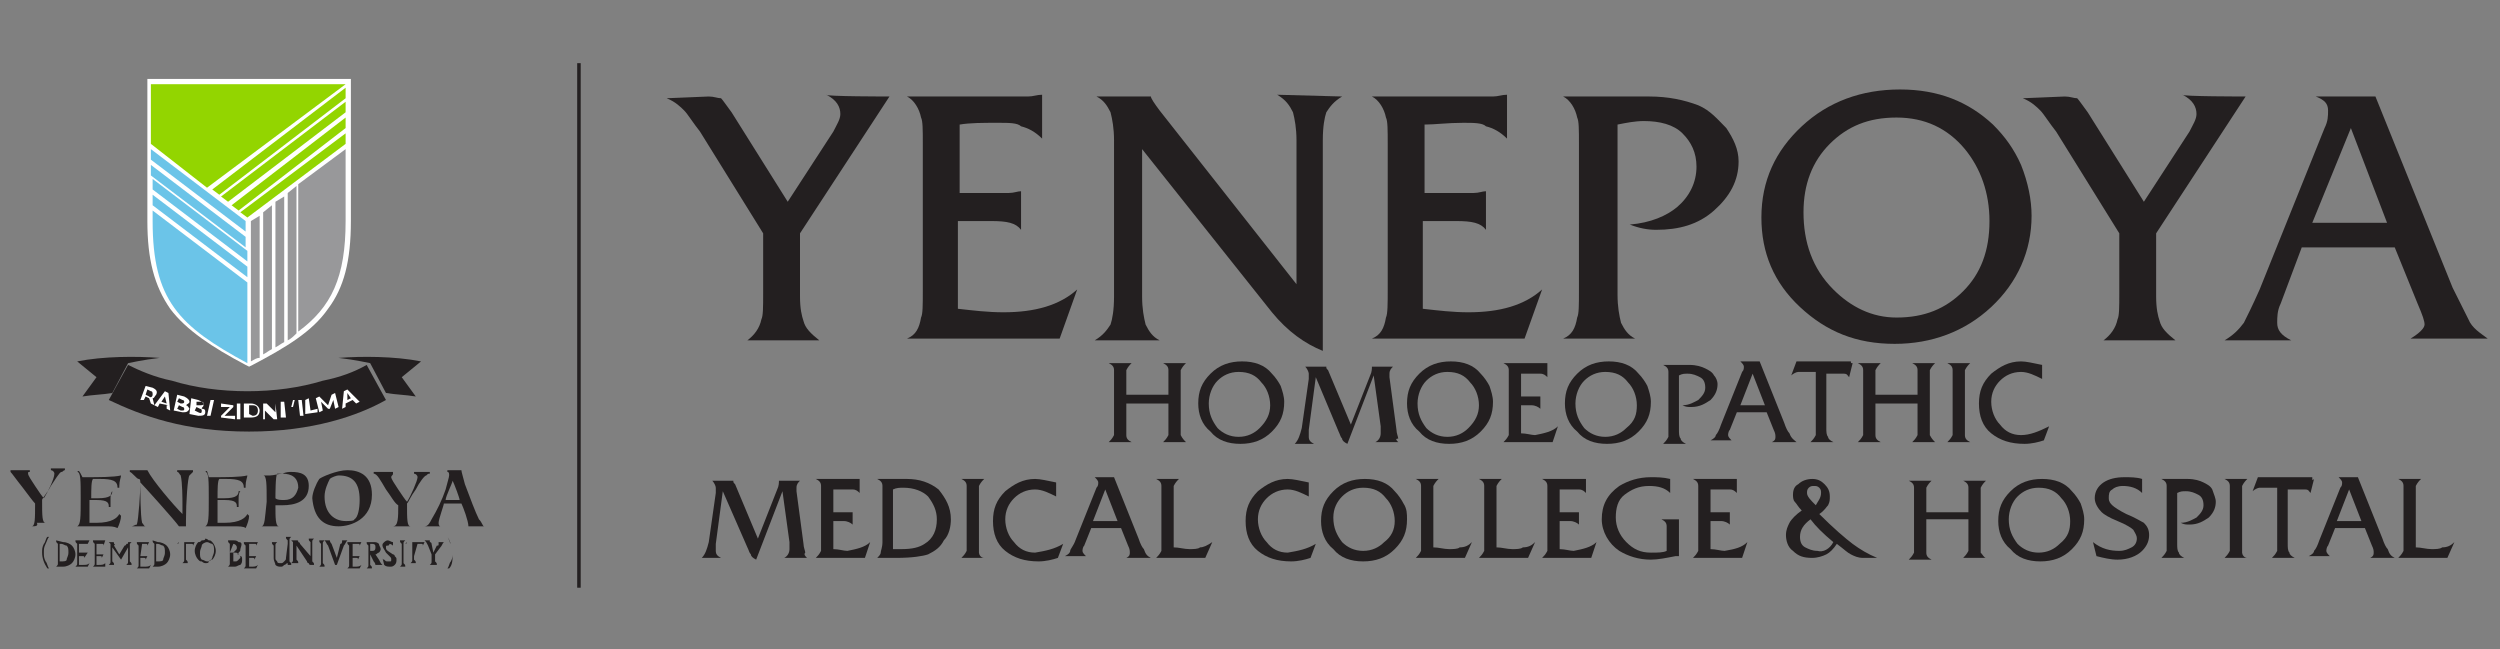 <?xml version="1.0" encoding="utf-8"?>
<!-- Generator: Adobe Illustrator 24.3.0, SVG Export Plug-In . SVG Version: 6.00 Build 0)  -->
<svg version="1.1" id="Layer_1" xmlns="http://www.w3.org/2000/svg" xmlns:xlink="http://www.w3.org/1999/xlink" x="0px" y="0px"
	 viewBox="0 0 142.5 37" style="enable-background:new 0 0 142.5 37;" xml:space="preserve">
<rect x="0" y="0" width="142.5" height="37" fill="#808080" stroke="none"/>
<style type="text/css">
	.st0{fill:#231F20;}
	.st1{fill:#FFFFFF;}
	.st2{fill:#93D500;}
	.st3{fill:#6BC4E8;}
	.st4{fill:#98989A;}
</style>
<g>
	<g>
		<g>
			<g>
				<path class="st0" d="M1.8,30c0.2,0,0.2-0.4,0.2-1.3c-0.1-0.1-0.4-0.5-0.7-0.9c-0.4-0.5-0.6-0.8-0.7-0.9v-0.1c0.2,0,0.4,0,0.6,0
					s0.4,0,0.5,0v0.1c-0.1,0-0.1,0-0.1,0.1c0,0.1,0.2,0.4,0.4,0.7c0.2,0.3,0.4,0.6,0.5,0.7c0.2-0.3,0.6-1.1,0.6-1.4
					c0-0.1-0.1-0.2-0.2-0.2v-0.1c0.1,0,0.3,0,0.4,0c0.2,0,0.4,0,0.4,0v0.1c-0.1,0-0.1,0.1-0.2,0.1s-0.4,0.5-0.6,0.8
					c-0.2,0.4-0.5,0.7-0.5,0.8c0,0.9,0,1.3,0.2,1.3l0,0c-0.2,0-0.4,0-0.5,0C2.2,30,2,30,1.8,30L1.8,30z"/>
				<path class="st0" d="M4.4,26.9c0.2,0,0.2,0.5,0.2,1.5c0,1.1,0,1.5-0.2,1.6l0,0c0.2,0,0.4,0,0.5,0c0.4,0,0.8,0,1.1,0
					s0.5,0,0.7,0.1c0.1-0.2,0.2-0.5,0.2-0.7l-0.1-0.1c-0.1,0.2-0.4,0.5-1.3,0.5c-0.1,0-0.2,0-0.4,0c0-0.4,0-1,0-1.3
					c0.1,0,0.2,0,0.4,0c0.7,0,0.7,0.2,0.7,0.4h0.1c0-0.1,0-0.2,0-0.4c0-0.2,0-0.4,0.1-0.5H6.4c0,0.2-0.1,0.4-0.8,0.4
					c-0.1,0-0.2,0-0.4,0c0-0.5,0-1,0.1-1.1c0.1,0,0.2,0,0.4,0c0.7,0,1,0.1,1,0.5h0.1v-0.1c0-0.3,0.1-0.5,0.1-0.6
					c-0.4,0.1-1.3,0.1-2,0.1c-0.1,0-0.2,0-0.2,0C4.5,26.8,4.5,26.8,4.4,26.9L4.4,26.9z"/>
				<path class="st0" d="M7.5,30c0.1,0,0.3,0,0.4,0c0.2,0,0.3,0,0.4,0l0,0c-0.1,0-0.1-0.1-0.2-0.2c-0.1-0.4-0.1-1.9-0.1-2.1v-0.2
					l0,0c0.2,0.2,2,2.2,2.2,2.5c0.1,0,0.1,0,0.2,0s0.2,0,0.2,0v-0.3c0-1.1,0.1-2.5,0.2-2.6c0.1-0.1,0.1-0.1,0.2-0.2v-0.1
					c-0.1,0-0.2,0-0.4,0c-0.2,0-0.4,0-0.5,0v0.1c0.1,0,0.1,0.1,0.2,0.2c0.1,0.4,0.1,1.4,0.1,1.6v0.6c-0.5-0.5-1.7-1.9-2-2.5
					c-0.2,0-0.3,0-0.5,0c-0.2,0-0.3,0-0.5,0v0.1c0.1,0,0.4,0.4,0.5,0.4C8,27.3,8,27.4,8,27.6c0,0.4-0.1,2-0.2,2.3
					C7.7,29.9,7.6,30,7.5,30L7.5,30z"/>
				<path class="st0" d="M11.7,26.9c0.2,0,0.2,0.5,0.2,1.5c0,1.1,0,1.5-0.2,1.6l0,0c0.2,0,0.4,0,0.5,0c0.4,0,0.8,0,1.1,0
					s0.6,0,0.7,0.1c0.1-0.2,0.2-0.5,0.2-0.7l-0.1-0.1c-0.1,0.2-0.4,0.5-1.3,0.5c-0.1,0-0.2,0-0.4,0c0-0.4,0-1,0-1.3
					c0.1,0,0.2,0,0.4,0c0.7,0,0.7,0.2,0.7,0.4h0.1c0-0.1,0-0.2,0-0.4c0-0.2,0-0.4,0.1-0.5h-0.1c0,0.2-0.1,0.4-0.8,0.4
					c-0.1,0-0.2,0-0.4,0c0-0.5,0-1,0.1-1.1c0.1,0,0.2,0,0.4,0c0.7,0,1,0.1,1,0.5h0.1v-0.1c0-0.3,0.1-0.5,0.1-0.6
					c-0.4,0.1-1.2,0.1-2,0.1c-0.1,0-0.2,0-0.2,0C11.8,26.8,11.8,26.8,11.7,26.9L11.7,26.9z"/>
				<path class="st0" d="M16.2,28.5c-0.2,0-0.4,0-0.5-0.1c0-0.2,0-1.3,0.1-1.4C15.9,27,16,27,16.1,27c0.5,0,0.9,0.2,0.9,0.8
					C16.9,28.2,16.7,28.5,16.2,28.5 M14.9,30c0.2,0,0.4,0,0.5,0s0.4,0,0.5,0l0,0c-0.2,0-0.2-0.5-0.2-1.2c0.1,0,0.2,0,0.4,0
					c0.7,0,1.5-0.2,1.5-1.1c0-0.7-0.5-0.8-1-0.8c-0.1,0-0.3,0-0.5,0.1c-0.2,0-0.5,0.1-0.7,0.1c-0.1,0-0.1,0-0.2,0
					c-0.1,0-0.1,0-0.2,0v0c0.2,0,0.2,0.5,0.2,1.5C15.1,29.5,15.1,30,14.9,30L14.9,30z"/>
				<path class="st0" d="M19.7,29.7c-0.6,0-1.2-0.4-1.2-1.4c0-0.4,0.2-0.8,0.3-1c0.1-0.1,0.4-0.2,0.5-0.2c0.8,0,1.2,0.4,1.2,1.4
					c0,0.5-0.1,1-0.3,1.1C20.2,29.7,19.9,29.7,19.7,29.7 M19.3,30c0.7,0,1.9-0.4,1.9-1.8c0-1.1-0.7-1.4-1.4-1.4
					c-0.6,0-1.5,0.4-1.6,0.5c-0.2,0.3-0.4,0.8-0.4,1.1C17.9,29.5,18.4,30,19.3,30"/>
				<path class="st0" d="M22.4,30c0.2,0,0.4,0,0.5,0c0.2,0,0.4,0,0.5,0l0,0c-0.2,0-0.2-0.4-0.2-1.3c0.1-0.1,0.2-0.4,0.5-0.8
					c0.2-0.4,0.5-0.8,0.6-0.8c0.1-0.1,0.1-0.1,0.2-0.1v-0.1c-0.1,0-0.2,0-0.4,0c-0.1,0-0.3,0-0.5,0v0.1c0.1,0,0.2,0.1,0.2,0.2
					c0,0.2-0.4,1.1-0.6,1.4c-0.1-0.1-0.3-0.4-0.5-0.7c-0.2-0.3-0.4-0.6-0.4-0.7c0-0.1,0.1-0.1,0.1-0.2v-0.1c-0.2,0-0.4,0-0.5,0
					c-0.2,0-0.4,0-0.6,0v0.1c0.2,0,0.4,0.4,0.7,0.9c0.3,0.4,0.5,0.8,0.7,0.9C22.7,29.5,22.7,30,22.4,30L22.4,30z"/>
				<path class="st0" d="M25.8,27.4c0.1,0.2,0.4,1,0.4,1.1c-0.1,0-0.2,0-0.4,0s-0.4,0-0.4,0C25.4,28.3,25.8,27.5,25.8,27.4
					 M27.3,29.6c-0.2-0.4-0.5-1.2-0.8-2c-0.1-0.4-0.2-0.7-0.2-0.8c-0.1,0-0.2,0-0.4,0c-0.2,0-0.4,0-0.4,0v0.1c0.1,0,0.1,0.1,0.1,0.2
					c0,0.1-0.1,0.4-0.2,0.8c-0.2,0.6-0.5,1.2-0.8,1.7c-0.1,0.2-0.2,0.4-0.4,0.4l0,0c0.1,0,0.2,0,0.4,0c0.2,0,0.3,0,0.5,0l0,0
					C25.1,30,25,30,25,29.8c0-0.2,0.3-1,0.3-1.1c0.2,0,0.4,0,0.5,0c0.2,0,0.3,0,0.5,0c0.1,0.2,0.4,1,0.4,1.3c0.1,0,0.3,0,0.4,0
					c0.2,0,0.3,0,0.5,0l0,0C27.5,30,27.5,29.8,27.3,29.6"/>
			</g>
			<g>
				<path class="st0" d="M2.4,31.5c0-0.2,0-0.3,0.1-0.5c0.1-0.1,0.1-0.3,0.2-0.4h0.1c-0.1,0.1-0.1,0.2-0.2,0.4s-0.1,0.3-0.1,0.5
					s0,0.3,0.1,0.5c0.1,0.1,0.1,0.3,0.2,0.4H2.7C2.5,32.1,2.4,31.8,2.4,31.5"/>
				<path class="st0" d="M3.4,31h0.1c0.1,0,0.2,0.1,0.3,0.1c0.1,0.1,0.1,0.2,0.1,0.4c0,0.2-0.1,0.3-0.1,0.4C3.8,32,3.6,32,3.5,32
					H3.4V31z M3.2,30.8c0,0.1,0,0.1,0.1,0.2c0,0.1,0,0.1,0,0.2v0.7c0,0.1,0,0.1,0,0.2c0,0.1,0,0.1-0.1,0.2h0.4
					c0.2,0,0.4-0.1,0.5-0.2c0.1-0.1,0.2-0.3,0.2-0.5c0-0.2-0.1-0.4-0.2-0.5c-0.1-0.1-0.3-0.2-0.5-0.2L3.2,30.8L3.2,30.8z"/>
				<path class="st0" d="M4.7,31c0.1,0,0.1,0,0.2,0S5,31,5,31l0.1-0.2H4.3c0,0.1,0,0.1,0.1,0.2c0,0.1,0,0.1,0,0.2v0.7
					c0,0.1,0,0.1,0,0.2c0,0.1,0,0.1-0.1,0.2H5l0.1-0.2c-0.1,0.1-0.2,0.1-0.4,0.1H4.5v-0.5c0.1,0,0.1,0,0.2,0s0.1,0,0.1,0.1L5,31.5
					H4.5V31L4.7,31"/>
				<path class="st0" d="M5.6,31c0.1,0,0.1,0,0.2,0s0.1,0,0.1,0.1L6,30.8H5.3c0,0.1,0,0.1,0.1,0.2c0,0.1,0,0.1,0,0.2v0.7
					c0,0.1,0,0.1,0,0.2c0,0.1,0,0.1-0.1,0.2H6L6,32.1c-0.1,0.1-0.2,0.1-0.4,0.1H5.5v-0.5c0.1,0,0.1,0,0.2,0s0.1,0,0.1,0.1l0.1-0.2
					H5.5V31L5.6,31"/>
				<path class="st0" d="M6.9,31.9l0.4-0.7v0.6c0,0.1,0,0.1,0,0.2c0,0.1,0,0.1-0.1,0.2h0.3c0-0.1,0-0.1-0.1-0.2c0-0.1,0-0.1,0-0.2
					V31c0.1-0.1,0.1-0.1,0.1-0.1H7.3c0,0.1,0,0.1-0.1,0.1c0,0.1-0.1,0.1-0.1,0.1l-0.3,0.5l-0.3-0.5C6.6,31,6.5,31,6.5,31
					c0-0.1,0-0.1-0.1-0.1H6.2c0.1,0.1,0.1,0.1,0.1,0.1v0.8c0,0.1,0,0.1,0,0.2c0,0.1,0,0.1-0.1,0.2h0.3c0-0.1,0-0.1-0.1-0.2
					c0-0.1,0-0.1,0-0.2v-0.6L6.9,31.9z"/>
				<path class="st0" d="M8.1,31c0.1,0,0.1,0,0.2,0c0.1,0,0.1,0,0.1,0.1l0.1-0.2H7.8c0,0.1,0,0.1,0.1,0.2c0,0.1,0,0.1,0,0.2v0.7
					c0,0.1,0,0.1,0,0.2c0,0.1,0,0.1-0.1,0.2h0.7l0.1-0.2c-0.1,0.1-0.2,0.1-0.4,0.1H8v-0.5c0.1,0,0.1,0,0.2,0s0.1,0,0.1,0.1l0.1-0.2
					H8L8.1,31L8.1,31"/>
				<path class="st0" d="M8.9,31H9c0.1,0,0.2,0.1,0.3,0.1c0.1,0.1,0.1,0.2,0.1,0.4c0,0.2-0.1,0.3-0.1,0.4C9.3,32,9.1,32,9,32H8.9V31
					z M8.7,30.8c0,0.1,0,0.1,0.1,0.2c0,0.1,0,0.1,0,0.2v0.7c0,0.1,0,0.1,0,0.2c0,0.1,0,0.1-0.1,0.2H9c0.2,0,0.4-0.1,0.5-0.2
					c0.1-0.1,0.2-0.3,0.2-0.5c0-0.2-0.1-0.4-0.2-0.5c-0.1-0.1-0.3-0.2-0.5-0.2L8.7,30.8L8.7,30.8z"/>
				<path class="st0" d="M10.7,31c0.1,0,0.1,0,0.2,0c0.1,0,0.1,0,0.1,0.1l0.1-0.2h-0.9L10.1,31c0,0,0.1,0,0.1-0.1c0.1,0,0.1,0,0.2,0
					h0.1v0.8c0,0.1,0,0.1,0,0.2c0,0.1,0,0.1-0.1,0.2h0.3c0-0.1,0-0.1-0.1-0.2c0-0.1,0-0.1,0-0.2V31"/>
				<path class="st0" d="M11.8,30.9c0.1,0,0.2,0.1,0.3,0.1c0.1,0.1,0.1,0.2,0.1,0.4s-0.1,0.3-0.1,0.4C12,32,11.9,32,11.8,32
					s-0.2-0.1-0.3-0.1c-0.1-0.1-0.1-0.2-0.1-0.4s0.1-0.3,0.1-0.4C11.5,31,11.7,30.9,11.8,30.9 M11.5,30.8c-0.1,0.1-0.1,0.1-0.2,0.1
					c-0.1,0.1-0.2,0.3-0.2,0.5s0.1,0.4,0.2,0.5c0.1,0.1,0.1,0.1,0.2,0.1c0.1,0.1,0.2,0.1,0.2,0.1c0.1,0,0.2,0,0.2-0.1
					c0.1-0.1,0.1-0.1,0.2-0.1c0.1-0.1,0.2-0.3,0.2-0.5s-0.1-0.4-0.2-0.5c-0.1-0.1-0.1-0.1-0.2-0.1c-0.1-0.1-0.2-0.1-0.2-0.1
					C11.7,30.8,11.6,30.8,11.5,30.8"/>
				<path class="st0" d="M13.3,31c0.1,0,0.2,0.1,0.2,0.2c0,0.1,0,0.1-0.1,0.2c-0.1,0.1-0.1,0.1-0.2,0.1h-0.1L13.3,31L13.3,31
					 M13.6,30.9c-0.1-0.1-0.2-0.1-0.3-0.1H13c0,0.1,0,0.1,0.1,0.2c0,0.1,0,0.1,0,0.2v0.7c0,0.1,0,0.1,0,0.2c0,0.1,0,0.1-0.1,0.2h0.4
					c0.1,0,0.2-0.1,0.3-0.1c0.1-0.1,0.1-0.2,0.1-0.3c0-0.1,0-0.2-0.1-0.2c-0.1-0.1-0.1-0.1-0.2-0.1c0.1,0,0.1-0.1,0.1-0.1
					c0.1-0.1,0.1-0.1,0.1-0.2C13.8,31,13.8,30.9,13.6,30.9 M13.6,31.9C13.5,32,13.5,32,13.4,32h-0.1v-0.5h0.1c0.1,0,0.1,0,0.2,0.1
					c0.1,0.1,0.1,0.1,0.1,0.2C13.6,31.9,13.6,31.9,13.6,31.9"/>
				<path class="st0" d="M14.3,31c0.1,0,0.1,0,0.2,0c0.1,0,0.1,0,0.1,0.1l0.1-0.2h-0.8c0,0.1,0,0.1,0.1,0.2c0,0.1,0,0.1,0,0.2v0.7
					c0,0.1,0,0.1,0,0.2c0,0.1,0,0.1-0.1,0.2h0.7l0.1-0.2c-0.1,0.1-0.2,0.1-0.4,0.1h-0.1v-0.5c0.1,0,0.1,0,0.2,0s0.1,0,0.1,0.1
					l0.1-0.2h-0.4V31L14.3,31"/>
				<path class="st0" d="M16.3,31.8c0,0.1,0,0.1-0.1,0.2c-0.1,0.1-0.1,0.1-0.2,0.1c-0.1,0-0.2,0-0.2-0.1c-0.1-0.1-0.1-0.1-0.1-0.2
					v-0.5c0-0.1,0-0.1,0-0.2c0-0.1,0-0.1,0.1-0.2h-0.3c0,0.1,0,0.1,0.1,0.2c0,0.1,0,0.1,0,0.2v0.5c0,0.2,0.1,0.3,0.1,0.4
					c0.1,0.1,0.2,0.1,0.3,0.1c0.1,0,0.1,0,0.2-0.1c0.1,0,0.1-0.1,0.2-0.1v0.1h0.2c0-0.1,0-0.1-0.1-0.2c0-0.1,0-0.1,0-0.2V31
					c0-0.1,0-0.1,0-0.2c0-0.1,0-0.1,0.1-0.2h-0.3c0,0.1,0,0.1,0.1,0.2c0,0.1,0,0.1,0,0.2L16.3,31.8"/>
				<path class="st0" d="M17.5,32c0,0.1,0.1,0.1,0.1,0.1c0,0.1,0.1,0.1,0.1,0.1h0.2c0-0.1,0-0.1-0.1-0.2c0-0.1,0-0.1,0-0.2v-0.7
					c0-0.1,0-0.1,0-0.2c0-0.1,0-0.1,0.1-0.2h-0.3c0,0.1,0,0.1,0.1,0.2c0,0.1,0,0.1,0,0.2v0.6L17.1,31c0-0.1-0.1-0.1-0.1-0.1
					c0-0.1,0-0.1-0.1-0.1h-0.3c0.1,0.1,0.1,0.1,0.1,0.1v0.8c0,0.1,0,0.1,0,0.2c0,0.1,0,0.1-0.1,0.2H17c0-0.1,0-0.1-0.1-0.2
					c0-0.1,0-0.1,0-0.2v-0.6L17.5,32z"/>
				<path class="st0" d="M18.4,31.2c0-0.1,0-0.1,0-0.2c0-0.1,0-0.1,0.1-0.2h-0.3c0,0.1,0,0.1,0.1,0.2c0,0.1,0,0.1,0,0.2v0.7
					c0,0.1,0,0.1,0,0.2c0,0.1,0,0.1-0.1,0.2h0.3c0-0.1,0-0.1-0.1-0.2c0-0.1,0-0.1,0-0.2V31.2"/>
				<path class="st0" d="M18.9,31c-0.1-0.1-0.1-0.2-0.1-0.2h-0.3c0.1,0.1,0.1,0.2,0.2,0.3l0.4,1.1h0.1l0.4-1.1
					c0.1-0.1,0.1-0.2,0.2-0.3h-0.3c0,0.1,0,0.2-0.1,0.2l-0.2,0.8L18.9,31z"/>
				<path class="st0" d="M20.2,31c0.1,0,0.1,0,0.2,0c0.1,0,0.1,0,0.1,0.1l0.1-0.2h-0.8c0,0.1,0,0.1,0.1,0.2c0,0.1,0,0.1,0,0.2v0.7
					c0,0.1,0,0.1,0,0.2c0,0.1,0,0.1-0.1,0.2h0.7l0.1-0.2c-0.1,0.1-0.2,0.1-0.4,0.1h-0.1v-0.5c0.1,0,0.1,0,0.2,0c0.1,0,0.1,0,0.1,0.1
					l0.1-0.2h-0.4V31L20.2,31"/>
				<path class="st0" d="M21.2,31c0.2,0,0.2,0.1,0.2,0.2c0,0.2-0.1,0.2-0.2,0.2h-0.1V31L21.2,31 M21.1,31.6l0.2,0.4
					c0.1,0.1,0.1,0.2,0.1,0.2h0.4c-0.1-0.1-0.1-0.1-0.2-0.3l-0.2-0.3c0.1,0,0.1-0.1,0.2-0.1c0.1-0.1,0.1-0.2,0.1-0.2
					c0-0.1-0.1-0.2-0.1-0.3c-0.1-0.1-0.2-0.1-0.3-0.1h-0.4c0,0.1,0,0.1,0.1,0.2c0,0.1,0,0.1,0,0.2v0.7c0,0.1,0,0.1,0,0.2
					c0,0.1,0,0.1-0.1,0.2h0.3c0-0.1,0-0.1-0.1-0.2c0-0.1,0-0.1,0-0.2L21.1,31.6L21.1,31.6z"/>
				<path class="st0" d="M21.9,32.2c0.1,0.1,0.2,0.1,0.4,0.1c0.1,0,0.2-0.1,0.2-0.1c0.1-0.1,0.1-0.2,0.1-0.3c0-0.1,0-0.1-0.1-0.2
					c0-0.1-0.1-0.1-0.1-0.1l-0.3-0.2c-0.1-0.1-0.1-0.1-0.1-0.2c0-0.1,0-0.1,0.1-0.1c0.1,0,0.1-0.1,0.1-0.1c0.1,0,0.2,0.1,0.2,0.1
					v-0.2c-0.1,0-0.2-0.1-0.3-0.1c-0.1,0-0.2,0.1-0.2,0.1c-0.1,0.1-0.1,0.1-0.1,0.2c0,0.1,0.1,0.2,0.2,0.4l0.2,0.2
					c0.1,0.1,0.1,0.1,0.1,0.2c0,0.1,0,0.1-0.1,0.1C22.2,32,22.2,32,22.1,32c-0.1,0-0.1,0-0.2-0.1c-0.1,0-0.1-0.1-0.1-0.1L21.9,32.2
					L21.9,32.2z"/>
				<path class="st0" d="M23,31.2c0-0.1,0-0.1,0-0.2c0-0.1,0-0.1,0.1-0.2h-0.3c0,0.1,0,0.1,0.1,0.2c0,0.1,0,0.1,0,0.2v0.7
					c0,0.1,0,0.1,0,0.2c0,0.1,0,0.1-0.1,0.2h0.3c0-0.1,0-0.1-0.1-0.2c0-0.1,0-0.1,0-0.2V31.2"/>
				<path class="st0" d="M23.8,31c0.1,0,0.1,0,0.2,0s0.1,0,0.1,0.1l0.1-0.2h-1L23.1,31c0,0,0.1,0,0.1-0.1c0.1,0,0.1,0,0.2,0h0.1v0.8
					c0,0.1,0,0.1,0,0.2c0,0.1,0,0.1-0.1,0.2h0.3c0-0.1,0-0.1-0.1-0.2c0-0.1,0-0.1,0-0.2L23.8,31"/>
				<path class="st0" d="M24.9,32.2c0-0.1,0-0.1-0.1-0.2c0-0.1,0-0.1,0-0.2v-0.2l0.3-0.4c0.1-0.1,0.1-0.2,0.2-0.3H25
					c0,0,0,0.1,0,0.1c0,0.1,0,0.1-0.1,0.1l-0.2,0.4L24.6,31c0-0.1-0.1-0.1-0.1-0.1c0-0.1,0-0.1,0-0.1h-0.3c0.1,0.1,0.1,0.1,0.2,0.3
					l0.2,0.5v0.2c0,0.1,0,0.1,0,0.2c0,0.1,0,0.1-0.1,0.2L24.9,32.2L24.9,32.2z"/>
				<path class="st0" d="M25.5,30.6c0.1,0.1,0.1,0.2,0.2,0.4c0.1,0.2,0.1,0.3,0.1,0.5s0,0.3-0.1,0.5c-0.1,0.1-0.1,0.3-0.2,0.4h0.1
					c0.2-0.2,0.2-0.5,0.2-0.9c0-0.2,0-0.3-0.1-0.5c-0.1-0.1-0.1-0.3-0.2-0.4H25.5z"/>
			</g>
		</g>
		<g>
			<g>
				<path class="st1" d="M14,20.8c-1.9-1-3.4-2-4.3-3.2c-0.9-1.3-1.3-2.8-1.3-5V4.5H20v8.1c0,2.3-0.4,3.8-1.3,5
					c-0.9,1.3-2.4,2.2-4.3,3.2l-0.2,0.1L14,20.8z"/>
				<g>
					<path class="st2" d="M19.7,5.8v0.6L13,11.5l-0.4-0.3L19.7,5.8z M19.7,6.7l-6.5,5l0.4,0.3l6.1-4.7V6.7z M12.1,10.8l0.4,0.3
						l7.2-5.5V5L12.1,10.8z M8.6,4.7v3.5l3.2,2.5l7.9-5.9H8.6z M19.7,7.6l-6,4.5l0.4,0.3l5.6-4.2V7.6z"/>
					<path class="st3" d="M8.6,10V9.4l5.4,4.1v0.6L8.6,10z M8.6,9.1l5.4,4.1v-0.6L8.6,8.5V9.1z M14.1,14.9v-0.6l-5.4-4.1v0.6
						L14.1,14.9z M14.1,15.2l-5.4-4.1v0.6l5.4,4.1V15.2z M14.1,16.1l-5.4-4.1v0.6c0,4.5,1.5,6,5.4,8.1V16.1z"/>
					<path class="st4" d="M19.7,8.5v4.1c0,3.2-0.8,4.9-2.7,6.3v-8.4L19.7,8.5z M14.3,12.6v8l0,0c0.2-0.1,0.3-0.2,0.5-0.2v-8.1
						L14.3,12.6z M15,12.1v8.1c0.2-0.1,0.3-0.2,0.5-0.3v-8.2L15,12.1z M15.7,11.5v8.3c0.2-0.1,0.3-0.2,0.5-0.3v-8.3L15.7,11.5z
						 M16.4,11v8.4c0.2-0.1,0.3-0.2,0.5-0.4v-8.4L16.4,11z"/>
				</g>
			</g>
			<g>
				<path class="st0" d="M6.4,22.4c-0.6,0.1-1.1,0.1-1.7,0.2l0,0l0.8-1.1l-1.1-0.9c1.5-0.3,3.4-0.3,4.7-0.2
					c-0.9,0.1-1.8,0.3-1.8,0.3l0,0L6.4,22.4z M14.2,24.6c3.6,0,6.2-0.9,7.8-1.8l-1.1-2c-0.7,0.4-1.5,0.7-2.5,0.9
					c-1.3,0.4-2.8,0.6-4.3,0.6s-3-0.2-4.3-0.6c-1-0.2-1.9-0.6-2.5-0.9l-1.1,2C8.1,23.7,10.5,24.6,14.2,24.6z M22,22.4
					c0.6,0.1,1.1,0.1,1.7,0.2l0,0l-0.8-1.1l1.1-0.9c-1.5-0.3-3.4-0.3-4.7-0.2c0.9,0.1,1.8,0.3,1.8,0.3l0,0L22,22.4z"/>
				<path class="st1" d="M8.6,23l-0.1-0.3l0,0l-0.2-0.1l-0.1,0.2L8,22.8L8.3,22l0.4,0.1c0.2,0.1,0.3,0.2,0.2,0.4
					c-0.1,0.1-0.1,0.2-0.2,0.2l0.1,0.4L8.6,23z M8.6,22.3l-0.2-0.1l-0.1,0.3l0.2,0.1c0.1,0.1,0.2,0,0.2-0.1
					C8.7,22.4,8.7,22.3,8.6,22.3z M9.6,23.1L9.1,23L9,23.2l-0.2-0.1l0.6-0.8l0.2,0.1l0.1,1l-0.2-0.1V23.1z M9.5,23l-0.1-0.4
					l-0.2,0.3L9.5,23z M10.8,23.3c-0.1,0.2-0.2,0.2-0.4,0.2l-0.5-0.1l0.2-0.9l0.4,0.1c0.2,0.1,0.3,0.2,0.3,0.3
					c0,0.1-0.1,0.1-0.2,0.2C10.7,23.1,10.8,23.3,10.8,23.3z M10.5,23.3c0-0.1-0.1-0.1-0.1-0.1l-0.2-0.1l-0.1,0.2l0.2,0.1
					C10.5,23.4,10.5,23.4,10.5,23.3z M10.2,22.7l-0.1,0.2l0.2,0.1c0.1,0,0.2,0,0.2-0.1c0-0.1-0.1-0.1-0.1-0.1L10.2,22.7z M11.7,23.5
					c0,0.2-0.2,0.2-0.4,0.2l-0.5-0.1l0.1-0.9l0.4,0.1c0.2,0.1,0.3,0.1,0.3,0.3c0,0.1-0.1,0.1-0.1,0.2C11.7,23.3,11.7,23.4,11.7,23.5
					z M11.5,23.4c0-0.1-0.1-0.1-0.1-0.1l-0.2-0.1l-0.1,0.2l0.2,0.1C11.5,23.6,11.5,23.5,11.5,23.4z M11.2,22.9v0.2h0.2
					c0.1,0,0.2,0,0.2-0.1c0-0.1-0.1-0.1-0.1-0.1H11.2z M12,22.8h0.2L12,23.7h-0.2L12,22.8z M13.4,23.7v0.2l-0.8-0.1v-0.1l0.5-0.5
					h-0.5V23l0.7,0.1v0.1l-0.5,0.5H13.4z M13.5,23h0.2v0.9h-0.2V23z M13.9,23h0.4c0.3,0,0.5,0.2,0.5,0.4c0,0.3-0.2,0.4-0.5,0.4h-0.4
					V23z M14.4,23.7c0.2,0,0.3-0.1,0.3-0.3s-0.1-0.3-0.3-0.3h-0.2v0.5L14.4,23.7z M15.7,23l0.1,0.9h-0.2l-0.5-0.5v0.5H15V23h0.2
					l0.5,0.5V23H15.7z M16,22.9h0.2l0.1,0.9H16L16,22.9z M17,22.8h0.2l0.1,0.9h-0.2L17,22.8z M17.4,22.8l0.2-0.1l0.1,0.7l0.4-0.1
					v0.2l-0.7,0.1L17.4,22.8z M19.1,23.3L19,22.8l-0.2,0.5h-0.1l-0.4-0.4l0.1,0.5l-0.2,0.1l-0.2-0.8l0.2-0.1l0.5,0.5l0.2-0.6
					l0.2-0.1l0.2,0.8L19.1,23.3z M20.1,22.8L19.7,23v0.2l-0.2,0.1l0.1-1l0.2-0.1l0.7,0.7L20.3,23L20.1,22.8z M20,22.7l-0.2-0.3v0.4
					L20,22.7z M16.7,22.8l-0.1,0.4h0.1l0.1-0.4C16.8,22.8,16.7,22.8,16.7,22.8z"/>
			</g>
		</g>
	</g>
	<rect x="32.9" y="3.6" class="st0" width="0.2" height="29.9"/>
	<g>
		<g>
			<g>
				<g>
					<path class="st0" d="M50.7,5.5l-5.1,7.8v3.6c0,0.7,0.1,1.1,0.2,1.4c0.1,0.4,0.4,0.7,0.9,1.1h-4.1c0.4-0.3,0.7-0.7,0.8-1.2
						c0.1-0.2,0.1-0.7,0.1-1.5v-3.4l-3.6-5.8c-0.4-0.5-0.7-1-0.9-1.2c-0.2-0.2-0.5-0.5-1-0.7l2.4-0.1c0.3,0,0.5,0.1,0.7,0.1
						c0.1,0.1,0.3,0.4,0.6,0.8l3.2,5.1l2.6-4c0.2-0.4,0.4-0.7,0.4-1c0-0.4-0.2-0.8-0.8-1.1C47,5.5,50.7,5.5,50.7,5.5z"/>
					<path class="st0" d="M61.4,16.5l-1,2.8h-8.7c0.5-0.2,0.7-0.6,0.8-1.2c0.1-0.2,0.1-0.7,0.1-1.5V8.2c0-0.8,0-1.3-0.1-1.5
						c-0.1-0.5-0.4-1-0.8-1.2h6.9c0.3,0,0.5-0.1,0.8-0.1v2.5c-0.4-0.4-0.8-0.6-1.2-0.7C58,7,57.5,7,56.9,7C56,7,55.3,7,54.7,7.1V11
						h2.8c0.3,0,0.5-0.1,0.7-0.1v2.2c-0.3-0.4-0.8-0.5-1.7-0.5h-1.9v5c0.9,0.1,1.7,0.2,2.6,0.2C59,17.8,60.4,17.4,61.4,16.5z"/>
					<path class="st0" d="M76.5,5.5c-0.5,0.3-0.7,0.6-0.9,0.9c-0.1,0.3-0.2,0.8-0.2,1.6v12c-1-0.4-2-1.1-2.9-2.2l-7.4-9.3v8.4
						c0,0.7,0.1,1.2,0.2,1.6c0.2,0.4,0.4,0.7,0.8,0.9h-3.7c0.5-0.3,0.7-0.6,0.9-0.9c0.1-0.3,0.2-0.8,0.2-1.6V8
						c0-0.7-0.1-1.2-0.2-1.6c-0.2-0.4-0.4-0.7-0.8-0.9h3.1c0,0.1,0.2,0.4,0.5,0.8l7.8,9.9V8c0-0.7-0.1-1.2-0.2-1.6
						c-0.2-0.4-0.4-0.7-0.9-1L76.5,5.5L76.5,5.5z"/>
					<path class="st0" d="M87.9,16.5l-1,2.8h-8.7c0.5-0.2,0.7-0.6,0.8-1.2c0.1-0.2,0.1-0.8,0.1-1.6V8.2c0-0.8,0-1.3-0.1-1.5
						c-0.1-0.5-0.4-1-0.8-1.2h6.9c0.3,0,0.5-0.1,0.8-0.1v2.5c-0.4-0.4-0.8-0.6-1.2-0.7C84.5,7,84,7,83.4,7c-0.9,0-1.6,0.1-2.2,0.1
						V11h2.8c0.3,0,0.5-0.1,0.7-0.1v2.2c-0.3-0.4-0.8-0.5-1.7-0.5h-1.9v5c0.9,0.1,1.7,0.2,2.6,0.2C85.5,17.8,86.9,17.4,87.9,16.5z"
						/>
					<path class="st0" d="M99.1,9.2c0,1.1-0.5,2-1.4,2.8c-0.9,0.8-2,1.1-3.3,1.1c-0.5,0-1-0.1-1.5-0.3c1.2-0.1,2.1-0.5,2.7-1
						c0.7-0.6,1.1-1.4,1.1-2.3c0-0.8-0.3-1.4-0.8-1.9c-0.5-0.5-1.3-0.7-2.2-0.7c-0.5,0-1,0.1-1.5,0.2v9.7c0,0.7,0.1,1.2,0.2,1.6
						c0.2,0.4,0.4,0.7,0.8,0.9h-4.1c0.5-0.2,0.7-0.6,0.8-1.2c0.1-0.2,0.1-0.7,0.1-1.5V8.2c0-0.8,0-1.3-0.1-1.5
						c-0.1-0.5-0.4-1-0.8-1.2h2c0.1,0,0.4,0,0.8,0c0.4,0,0.9,0,1.6,0H94c1.1,0,2,0.2,2.8,0.5c0.7,0.3,1.1,0.8,1.6,1.3
						C98.8,7.9,99.1,8.5,99.1,9.2z"/>
					<path class="st0" d="M115.8,12.3c0,2-0.8,3.8-2.3,5.2c-1.5,1.4-3.4,2.1-5.5,2.1c-2.2,0-3.9-0.7-5.4-2.1
						c-1.5-1.4-2.2-3.1-2.2-5.1c0-2.1,0.8-3.8,2.3-5.2s3.4-2.1,5.6-2.1c2.2,0,3.9,0.7,5.3,2c0.7,0.7,1.2,1.4,1.6,2.3
						C115.6,10.4,115.8,11.4,115.8,12.3z M113.4,12.6c0-1.6-0.5-3-1.4-4.1c-1-1.2-2.3-1.8-3.9-1.8c-1.6,0-2.8,0.5-3.8,1.5
						c-1,1-1.5,2.3-1.5,3.9c0,1.7,0.5,3.2,1.7,4.4c1,1,2.2,1.6,3.6,1.6c1.6,0,2.8-0.5,3.8-1.5C112.9,15.6,113.4,14.3,113.4,12.6z"/>
					<path class="st0" d="M128,5.5l-5.1,7.8v3.6c0,0.7,0.1,1.1,0.2,1.4c0.1,0.4,0.4,0.7,0.9,1.1h-4.1c0.4-0.3,0.7-0.7,0.8-1.2
						c0.1-0.2,0.1-0.7,0.1-1.5v-3.4l-3.6-5.8c-0.4-0.5-0.7-1-0.9-1.2c-0.2-0.2-0.5-0.5-1-0.7l2.4-0.1c0.3,0,0.5,0.1,0.7,0.1
						c0.1,0.1,0.3,0.4,0.6,0.8l3.2,5.1l2.6-4c0.2-0.4,0.4-0.7,0.4-1c0-0.4-0.2-0.8-0.8-1.1C124.3,5.5,128,5.5,128,5.5z"/>
					<path class="st0" d="M141.8,19.3h-4.4c0.5-0.3,0.8-0.6,0.8-0.8c0-0.2-0.1-0.5-0.4-1.2l-1.3-3.2h-5.3l-1.2,3.2
						c-0.2,0.4-0.2,0.8-0.2,1.1c0,0.4,0.2,0.7,0.8,1h-3.8c0.5-0.3,0.8-0.6,1.1-1c0.2-0.4,0.5-1,0.9-1.9l3.7-9.2
						c0.2-0.4,0.2-0.7,0.2-1c0-0.4-0.2-0.6-0.7-0.8h3.4l4.4,10.9c0.4,0.8,0.7,1.4,0.9,1.8C140.9,18.7,141.4,19,141.8,19.3z
						 M136.1,12.8L134,7.3l-2.2,5.4H136.1z"/>
				</g>
			</g>
		</g>
		<g>
			<g>
				<g>
					<path class="st0" d="M67.6,25.2h-1.3c0.1-0.1,0.2-0.2,0.3-0.4c0-0.1,0-0.2,0-0.5V23h-2.4v1.3c0,0.2,0,0.4,0,0.5
						c0,0.2,0.1,0.3,0.3,0.4h-1.3c0.1-0.1,0.2-0.2,0.3-0.4c0-0.1,0-0.2,0-0.5v-2.7c0-0.2,0-0.4,0-0.5c0-0.2-0.1-0.3-0.3-0.4h1.3
						c-0.1,0.1-0.2,0.2-0.3,0.4c0,0.1,0,0.2,0,0.5v0.9h2.4v-0.9c0-0.2,0-0.4,0-0.5c0-0.2-0.1-0.3-0.3-0.4h1.3
						c-0.1,0.1-0.2,0.2-0.3,0.4c0,0.1,0,0.2,0,0.5v2.7c0,0.2,0,0.4,0,0.5C67.4,25,67.5,25.1,67.6,25.2z"/>
					<path class="st0" d="M73.2,22.9c0,0.7-0.2,1.2-0.7,1.7c-0.5,0.5-1.1,0.7-1.8,0.7c-0.7,0-1.3-0.2-1.7-0.7
						c-0.5-0.4-0.7-1-0.7-1.6c0-0.7,0.2-1.2,0.7-1.7c0.5-0.5,1.1-0.7,1.8-0.7c0.7,0,1.3,0.2,1.7,0.7c0.2,0.2,0.4,0.5,0.5,0.7
						C73.1,22.3,73.2,22.6,73.2,22.9z M72.4,23.1c0-0.5-0.2-1-0.5-1.3c-0.3-0.4-0.7-0.6-1.3-0.6c-0.5,0-0.9,0.2-1.2,0.5
						c-0.3,0.3-0.5,0.8-0.5,1.3c0,0.6,0.2,1,0.5,1.4c0.3,0.3,0.7,0.5,1.2,0.5c0.5,0,0.9-0.2,1.2-0.5C72.2,24,72.4,23.6,72.4,23.1z"
						/>
					<path class="st0" d="M79.7,25.2h-1.3c0.2-0.1,0.3-0.3,0.3-0.5c0-0.1,0-0.2,0-0.4l-0.4-2.9l-1.5,3.9c-0.2-0.1-0.3-0.2-0.3-0.3
						c-0.1-0.1-0.1-0.2-0.2-0.4l-1.3-3.1l-0.4,3c0,0.2,0,0.3,0,0.4c0,0.2,0.1,0.3,0.3,0.4h-1.1c0.2-0.2,0.3-0.5,0.4-0.9l0.4-2.8
						c0-0.2,0-0.3,0-0.3c0-0.1-0.1-0.3-0.2-0.4h1.2c0,0.1,0,0.1,0.1,0.2l1.3,3.1l1.1-2.8c0.1-0.2,0.1-0.4,0.1-0.5h1.2
						c-0.1,0.1-0.2,0.2-0.2,0.4c0,0.1,0,0.1,0,0.2l0.4,3c0,0.2,0.1,0.4,0.1,0.5C79.5,25,79.6,25.1,79.7,25.2z"/>
					<path class="st0" d="M85.1,22.9c0,0.7-0.2,1.2-0.7,1.7c-0.5,0.5-1.1,0.7-1.8,0.7c-0.7,0-1.3-0.2-1.7-0.7
						c-0.5-0.4-0.7-1-0.7-1.6c0-0.7,0.2-1.2,0.7-1.7c0.5-0.5,1.1-0.7,1.8-0.7c0.7,0,1.3,0.2,1.7,0.7c0.2,0.2,0.4,0.5,0.5,0.7
						C85,22.3,85.1,22.6,85.1,22.9z M84.3,23.1c0-0.5-0.2-1-0.5-1.3c-0.3-0.4-0.7-0.6-1.3-0.6c-0.5,0-0.9,0.2-1.2,0.5
						c-0.3,0.3-0.5,0.8-0.5,1.3c0,0.6,0.2,1,0.5,1.4c0.3,0.3,0.7,0.5,1.2,0.5c0.5,0,0.9-0.2,1.2-0.5C84.1,24,84.3,23.6,84.3,23.1z"
						/>
					<path class="st0" d="M88.8,24.3l-0.3,0.9h-2.8c0.1-0.1,0.2-0.2,0.3-0.4c0-0.1,0-0.2,0-0.5v-2.7c0-0.2,0-0.4,0-0.5
						c0-0.2-0.1-0.3-0.3-0.4h2.2c0.1,0,0.2,0,0.3,0v0.8c-0.1-0.1-0.2-0.2-0.4-0.2c-0.1,0-0.2,0-0.4,0c-0.3,0-0.5,0-0.7,0v1.3h0.9
						c0.1,0,0.2,0,0.2,0v0.7c-0.1-0.1-0.3-0.2-0.5-0.2h-0.6v1.6c0.3,0,0.6,0.1,0.8,0.1C88,24.7,88.5,24.6,88.8,24.3z"/>
					<path class="st0" d="M94.1,22.9c0,0.7-0.2,1.2-0.7,1.7c-0.5,0.5-1.1,0.7-1.8,0.7c-0.7,0-1.3-0.2-1.7-0.7
						c-0.5-0.4-0.7-1-0.7-1.6c0-0.7,0.2-1.2,0.7-1.7c0.5-0.5,1.1-0.7,1.8-0.7c0.7,0,1.3,0.2,1.7,0.7c0.2,0.2,0.4,0.5,0.5,0.7
						C94,22.3,94.1,22.6,94.1,22.9z M93.3,23.1c0-0.5-0.2-1-0.5-1.3c-0.3-0.4-0.7-0.6-1.3-0.6c-0.5,0-0.9,0.2-1.2,0.5
						c-0.3,0.3-0.5,0.8-0.5,1.3c0,0.6,0.2,1,0.5,1.4c0.3,0.3,0.7,0.5,1.2,0.5c0.5,0,0.9-0.2,1.2-0.5C93.2,24,93.3,23.6,93.3,23.1z"
						/>
					<path class="st0" d="M97.9,21.9c0,0.3-0.1,0.6-0.4,0.9c-0.3,0.2-0.6,0.4-1.1,0.4c-0.2,0-0.3,0-0.5-0.1c0.4,0,0.7-0.2,0.9-0.3
						c0.2-0.2,0.4-0.4,0.4-0.7c0-0.3-0.1-0.5-0.3-0.6c-0.2-0.1-0.4-0.2-0.7-0.2c-0.2,0-0.3,0-0.5,0.1v3.1c0,0.2,0,0.4,0.1,0.5
						c0,0.1,0.1,0.2,0.3,0.3h-1.3c0.1-0.1,0.2-0.2,0.3-0.4c0-0.1,0-0.2,0-0.5v-2.7c0-0.2,0-0.4,0-0.5c0-0.2-0.1-0.3-0.3-0.4h0.6
						c0,0,0.1,0,0.2,0c0.1,0,0.3,0,0.5,0h0.2c0.4,0,0.7,0.1,0.9,0.2c0.2,0.1,0.4,0.2,0.5,0.4C97.8,21.5,97.9,21.7,97.9,21.9z"/>
					<path class="st0" d="M102.4,25.2H101c0.2-0.1,0.2-0.2,0.2-0.3c0-0.1,0-0.2-0.1-0.4l-0.4-1H99l-0.4,1c-0.1,0.1-0.1,0.3-0.1,0.3
						c0,0.1,0.1,0.2,0.2,0.3h-1.2c0.2-0.1,0.3-0.2,0.3-0.3c0.1-0.1,0.2-0.3,0.3-0.6l1.2-3c0.1-0.1,0.1-0.2,0.1-0.3
						c0-0.1-0.1-0.2-0.2-0.3h1.1l1.4,3.5c0.1,0.3,0.2,0.5,0.3,0.6C102.1,25,102.3,25.1,102.4,25.2z M100.6,23.1l-0.7-1.8l-0.7,1.8
						H100.6z"/>
					<path class="st0" d="M105.6,20.7l-0.2,0.8c-0.1-0.1-0.1-0.2-0.3-0.2c-0.1,0-0.2,0-0.4,0c0,0-0.1,0-0.2,0c-0.1,0-0.2,0-0.3,0
						h-0.1v3.1c0,0.2,0,0.4,0.1,0.5c0,0.1,0.1,0.2,0.3,0.3h-1.3c0.1-0.1,0.2-0.2,0.3-0.4c0-0.1,0-0.2,0-0.5v-3.1c-0.1,0-0.3,0-0.5,0
						c-0.2,0-0.4,0-0.5,0c-0.1,0-0.3,0.1-0.4,0.2l0.3-0.8c0.1,0,0.2,0,0.3,0h2.5c0.1,0,0.1,0,0.3,0
						C105.5,20.7,105.5,20.7,105.6,20.7z"/>
					<path class="st0" d="M110.3,25.2H109c0.1-0.1,0.2-0.2,0.3-0.4c0-0.1,0-0.2,0-0.5V23h-2.4v1.3c0,0.2,0,0.4,0,0.5
						c0,0.2,0.1,0.3,0.3,0.4h-1.3c0.1-0.1,0.2-0.2,0.3-0.4c0-0.1,0-0.2,0-0.5v-2.7c0-0.2,0-0.4,0-0.5c0-0.2-0.1-0.3-0.3-0.4h1.3
						c-0.1,0.1-0.2,0.2-0.3,0.4c0,0.1,0,0.2,0,0.5v0.9h2.4v-0.9c0-0.2,0-0.4,0-0.5c0-0.2-0.1-0.3-0.3-0.4h1.3
						c-0.1,0.1-0.2,0.2-0.3,0.4c0,0.1,0,0.2,0,0.5v2.7c0,0.2,0,0.4,0,0.5C110.1,25,110.2,25.1,110.3,25.2z"/>
					<path class="st0" d="M112.3,25.2H111c0.1-0.1,0.2-0.2,0.3-0.4c0-0.1,0-0.2,0-0.5v-2.7c0-0.2,0-0.4,0-0.5c0-0.2-0.1-0.3-0.3-0.4
						h1.3c-0.1,0.1-0.2,0.2-0.3,0.4c0,0.1,0,0.2,0,0.5v2.7c0,0.2,0,0.4,0,0.5C112,25,112.1,25.1,112.3,25.2z"/>
					<path class="st0" d="M116.8,24.3l-0.3,0.8c-0.3,0.1-0.7,0.2-1.1,0.2c-0.8,0-1.4-0.2-1.9-0.6c-0.5-0.4-0.7-1-0.7-1.7
						c0-0.7,0.2-1.2,0.7-1.7c0.5-0.4,1-0.7,1.7-0.7c0.3,0,0.7,0.1,1.2,0.2v0.8c-0.4-0.2-0.8-0.4-1.2-0.4c-0.5,0-0.9,0.2-1.2,0.5
						c-0.3,0.3-0.5,0.7-0.5,1.2c0,0.5,0.2,1,0.5,1.3c0.3,0.4,0.7,0.6,1.2,0.6C115.7,24.8,116.2,24.6,116.8,24.3z"/>
					<path class="st0" d="M46,31.8h-1.3c0.2-0.1,0.3-0.3,0.3-0.5c0-0.1,0-0.2,0-0.4L44.6,28l-1.5,3.9c-0.2-0.1-0.3-0.2-0.3-0.3
						c-0.1-0.1-0.1-0.2-0.2-0.4L41.2,28l-0.4,3c0,0.2,0,0.3,0,0.4c0,0.2,0.1,0.3,0.3,0.4h-1.1c0.2-0.2,0.3-0.5,0.4-0.9l0.4-2.8
						c0-0.2,0-0.3,0-0.3c0-0.1-0.1-0.3-0.2-0.4h1.2c0,0.1,0,0.1,0.1,0.2l1.3,3.1l1.1-2.8c0.1-0.2,0.1-0.4,0.1-0.5h1.2
						c-0.1,0.1-0.2,0.2-0.2,0.4c0,0.1,0,0.1,0,0.2l0.4,3c0,0.2,0.1,0.4,0.1,0.5C45.8,31.6,45.9,31.7,46,31.8z"/>
					<path class="st0" d="M49.6,30.9l-0.3,0.9h-2.8c0.1-0.1,0.2-0.2,0.3-0.4c0-0.1,0-0.2,0-0.5v-2.7c0-0.2,0-0.4,0-0.5
						c0-0.2-0.1-0.3-0.3-0.4h2.2c0.1,0,0.2,0,0.3,0v0.8c-0.1-0.1-0.2-0.2-0.4-0.2c-0.1,0-0.2,0-0.4,0c-0.3,0-0.5,0-0.7,0v1.3h0.9
						c0.1,0,0.2,0,0.2,0v0.7c-0.1-0.1-0.3-0.2-0.5-0.2h-0.6v1.6c0.3,0,0.6,0.1,0.8,0.1C48.8,31.3,49.3,31.2,49.6,30.9z"/>
					<path class="st0" d="M54.2,29.6c0,0.4-0.1,0.9-0.4,1.2c-0.2,0.4-0.5,0.6-0.9,0.8c-0.3,0.1-0.9,0.2-1.8,0.2H50
						c0.1-0.1,0.2-0.2,0.2-0.3c0-0.1,0.1-0.3,0.1-0.6v-2.7c0-0.2,0-0.4,0-0.5c0-0.2-0.1-0.3-0.3-0.4h0.7c0.2,0,0.3,0,0.5,0
						s0.3,0,0.5,0c0.7,0,1.3,0.2,1.8,0.6C53.9,28.4,54.2,28.9,54.2,29.6z M53.4,29.6c0-0.5-0.2-0.9-0.5-1.3
						c-0.3-0.3-0.8-0.5-1.4-0.5c-0.2,0-0.4,0-0.6,0.1v3.4c0.2,0,0.3,0,0.5,0c0.6,0,1-0.1,1.3-0.3C53.2,30.7,53.4,30.2,53.4,29.6z"/>
					<path class="st0" d="M56.1,31.8h-1.3c0.1-0.1,0.2-0.2,0.3-0.4c0-0.1,0-0.2,0-0.5v-2.7c0-0.2,0-0.4,0-0.5c0-0.2-0.1-0.3-0.3-0.4
						h1.3c-0.1,0.1-0.2,0.2-0.3,0.4c0,0.1,0,0.2,0,0.5V31c0,0.2,0,0.4,0,0.5C55.8,31.6,55.9,31.8,56.1,31.8z"/>
					<path class="st0" d="M60.6,31l-0.3,0.8c-0.3,0.1-0.7,0.2-1.1,0.2c-0.8,0-1.4-0.2-1.9-0.6c-0.5-0.4-0.7-1-0.7-1.7
						c0-0.7,0.2-1.2,0.7-1.7c0.5-0.4,1-0.7,1.7-0.7c0.3,0,0.7,0.1,1.2,0.2v0.8c-0.4-0.2-0.8-0.4-1.2-0.4c-0.5,0-0.9,0.2-1.2,0.5
						c-0.3,0.3-0.5,0.7-0.5,1.2c0,0.5,0.2,1,0.5,1.3c0.3,0.4,0.7,0.6,1.2,0.6C59.6,31.4,60.1,31.3,60.6,31z"/>
					<path class="st0" d="M65.6,31.8h-1.4c0.2-0.1,0.2-0.2,0.2-0.3c0-0.1,0-0.2-0.1-0.4l-0.4-1h-1.7l-0.4,1
						c-0.1,0.1-0.1,0.3-0.1,0.3c0,0.1,0.1,0.2,0.2,0.3h-1.2c0.2-0.1,0.3-0.2,0.3-0.3s0.2-0.3,0.3-0.6l1.2-3c0.1-0.1,0.1-0.2,0.1-0.3
						c0-0.1-0.1-0.2-0.2-0.3h1.1l1.4,3.5c0.1,0.3,0.2,0.5,0.3,0.6C65.3,31.6,65.4,31.7,65.6,31.8z M63.7,29.7l-0.7-1.8l-0.7,1.8
						H63.7z"/>
					<path class="st0" d="M69.1,30.9l-0.4,0.9h-2.8c0.1-0.1,0.2-0.2,0.3-0.4c0-0.1,0-0.2,0-0.5v-2.7c0-0.2,0-0.4,0-0.5
						c0-0.2-0.1-0.3-0.3-0.4h1.3c-0.1,0.1-0.2,0.2-0.3,0.4c0,0.1,0,0.2,0,0.5v3c0.3,0,0.6,0.1,0.9,0.1c0.2,0,0.5,0,0.6-0.1
						C68.6,31.2,68.8,31.1,69.1,30.9z"/>
					<path class="st0" d="M75,31l-0.3,0.8c-0.3,0.1-0.7,0.2-1.1,0.2c-0.8,0-1.4-0.2-1.9-0.6c-0.5-0.4-0.7-1-0.7-1.7
						c0-0.7,0.2-1.2,0.7-1.7c0.5-0.4,1-0.7,1.7-0.7c0.3,0,0.7,0.1,1.2,0.2v0.8c-0.4-0.2-0.8-0.4-1.2-0.4c-0.5,0-0.9,0.2-1.2,0.5
						c-0.3,0.3-0.5,0.7-0.5,1.2c0,0.5,0.2,1,0.5,1.3c0.3,0.4,0.7,0.6,1.2,0.6C74,31.4,74.5,31.3,75,31z"/>
					<path class="st0" d="M80.2,29.6c0,0.7-0.2,1.2-0.7,1.7c-0.5,0.5-1.1,0.7-1.8,0.7c-0.7,0-1.3-0.2-1.7-0.7
						c-0.5-0.4-0.7-1-0.7-1.6c0-0.7,0.2-1.2,0.7-1.7c0.5-0.5,1.1-0.7,1.8-0.7c0.7,0,1.3,0.2,1.7,0.7c0.2,0.2,0.4,0.5,0.5,0.7
						C80.2,29,80.2,29.3,80.2,29.6z M79.5,29.7c0-0.5-0.2-1-0.5-1.3c-0.3-0.4-0.7-0.6-1.3-0.6c-0.5,0-0.9,0.2-1.2,0.5
						C76.2,28.6,76,29,76,29.5c0,0.6,0.2,1,0.5,1.4c0.3,0.3,0.7,0.5,1.2,0.5c0.5,0,0.9-0.2,1.2-0.5C79.3,30.6,79.5,30.2,79.5,29.7z"
						/>
					<path class="st0" d="M83.9,30.9l-0.4,0.9h-2.8c0.1-0.1,0.2-0.2,0.3-0.4c0-0.1,0-0.2,0-0.5v-2.7c0-0.2,0-0.4,0-0.5
						c0-0.2-0.1-0.3-0.3-0.4h1.3c-0.1,0.1-0.2,0.2-0.3,0.4c0,0.1,0,0.2,0,0.5v3c0.3,0,0.6,0.1,0.9,0.1c0.2,0,0.5,0,0.6-0.1
						C83.5,31.2,83.7,31.1,83.9,30.9z"/>
					<path class="st0" d="M87.5,30.9l-0.4,0.9h-2.8c0.1-0.1,0.2-0.2,0.3-0.4c0-0.1,0-0.2,0-0.5v-2.7c0-0.2,0-0.4,0-0.5
						c0-0.2-0.1-0.3-0.3-0.4h1.3c-0.1,0.1-0.2,0.2-0.3,0.4c0,0.1,0,0.2,0,0.5v3c0.3,0,0.6,0.1,0.9,0.1c0.2,0,0.5,0,0.6-0.1
						C87.1,31.2,87.3,31.1,87.5,30.9z"/>
					<path class="st0" d="M91,30.9l-0.3,0.9h-2.8c0.1-0.1,0.2-0.2,0.3-0.4c0-0.1,0-0.2,0-0.5v-2.7c0-0.2,0-0.4,0-0.5
						c0-0.2-0.1-0.3-0.3-0.4h2.2c0.1,0,0.2,0,0.3,0v0.8c-0.1-0.1-0.2-0.2-0.4-0.2c-0.1,0-0.2,0-0.4,0c-0.3,0-0.5,0-0.7,0v1.3h0.9
						c0.1,0,0.2,0,0.2,0v0.7c-0.1-0.1-0.3-0.2-0.5-0.2h-0.6v1.6c0.3,0,0.6,0.1,0.8,0.1C90.2,31.3,90.7,31.2,91,30.9z"/>
					<path class="st0" d="M95.7,31.7c-0.1,0-0.1,0-0.2,0c-0.5,0.1-1,0.2-1.4,0.2c-0.7,0-1.3-0.2-1.8-0.5c-0.6-0.4-1-1.1-1-1.8
						c0-0.8,0.3-1.4,1-1.9c0.5-0.3,1.1-0.5,1.8-0.5c0.3,0,0.7,0,1.1,0.1v0.8c-0.3-0.3-0.7-0.4-1.2-0.4c-0.6,0-1,0.2-1.4,0.5
						c-0.4,0.3-0.5,0.8-0.5,1.3c0,0.5,0.2,1,0.6,1.4c0.4,0.4,0.8,0.6,1.4,0.6c0.4,0,0.7,0,0.9-0.1v-0.9c0-0.2,0-0.4,0-0.5
						c0-0.2-0.1-0.3-0.3-0.4h1c0,0.1,0,0.2,0,0.4v1.4C95.7,31.6,95.7,31.7,95.7,31.7z"/>
					<path class="st0" d="M99.6,30.9l-0.3,0.9h-2.8c0.1-0.1,0.2-0.2,0.3-0.4c0-0.1,0-0.2,0-0.5v-2.7c0-0.2,0-0.4,0-0.5
						c0-0.2-0.1-0.3-0.3-0.4h2.2c0.1,0,0.2,0,0.3,0v0.8c-0.1-0.1-0.2-0.2-0.4-0.2c-0.1,0-0.2,0-0.4,0c-0.3,0-0.5,0-0.7,0v1.3h0.9
						c0.1,0,0.2,0,0.2,0v0.7c-0.1-0.1-0.3-0.2-0.5-0.2h-0.6v1.6c0.3,0,0.6,0.1,0.8,0.1C98.9,31.3,99.3,31.2,99.6,30.9z"/>
					<path class="st0" d="M107,31.8c-0.3,0-0.6,0-0.8,0c-0.3,0-0.5-0.1-0.7-0.2c-0.2-0.1-0.4-0.3-0.8-0.6c-0.2,0.3-0.4,0.5-0.6,0.6
						c-0.2,0.1-0.5,0.2-0.8,0.2c-0.5,0-0.8-0.1-1.1-0.4c-0.3-0.2-0.4-0.6-0.4-0.9c0-0.3,0.1-0.5,0.2-0.7c0.1-0.2,0.4-0.5,0.7-0.7
						c-0.2-0.2-0.3-0.4-0.4-0.5c-0.1-0.1-0.1-0.3-0.1-0.4c0-0.3,0.1-0.5,0.3-0.6c0.2-0.2,0.5-0.3,0.8-0.3c0.3,0,0.5,0.1,0.7,0.3
						c0.2,0.2,0.3,0.4,0.3,0.7c0,0.2,0,0.3-0.1,0.5c-0.1,0.1-0.2,0.3-0.5,0.5c0.8,0.8,1.5,1.4,1.9,1.7C106,31.3,106.5,31.6,107,31.8
						z M104.5,30.9c-0.6-0.5-1-0.9-1.3-1.3c-0.4,0.3-0.6,0.6-0.6,1c0,0.3,0.1,0.5,0.3,0.6s0.4,0.2,0.7,0.2
						C103.9,31.5,104.3,31.3,104.5,30.9z M103.8,28.1c0-0.1,0-0.2-0.1-0.3c-0.1-0.1-0.2-0.1-0.3-0.1c-0.1,0-0.2,0-0.3,0.1
						c-0.1,0.1-0.1,0.2-0.1,0.3c0,0.2,0.2,0.4,0.5,0.7C103.6,28.6,103.8,28.4,103.8,28.1z"/>
					<path class="st0" d="M113.2,31.8h-1.3c0.1-0.1,0.2-0.2,0.3-0.4c0-0.1,0-0.2,0-0.5v-1.3h-2.4V31c0,0.2,0,0.4,0,0.5
						c0,0.2,0.1,0.3,0.3,0.4h-1.3c0.1-0.1,0.2-0.2,0.3-0.4c0-0.1,0-0.2,0-0.5v-2.7c0-0.2,0-0.4,0-0.5c0-0.2-0.1-0.3-0.3-0.4h1.3
						c-0.1,0.1-0.2,0.2-0.3,0.4c0,0.1,0,0.2,0,0.5v0.9h2.4v-0.9c0-0.2,0-0.4,0-0.5c0-0.2-0.1-0.3-0.3-0.4h1.3
						c-0.1,0.1-0.2,0.2-0.3,0.4c0,0.1,0,0.2,0,0.5V31c0,0.2,0,0.4,0,0.5C113,31.6,113.1,31.8,113.2,31.8z"/>
					<path class="st0" d="M118.8,29.6c0,0.7-0.2,1.2-0.7,1.7c-0.5,0.5-1.1,0.7-1.8,0.7c-0.7,0-1.3-0.2-1.7-0.7
						c-0.5-0.4-0.7-1-0.7-1.6c0-0.7,0.2-1.2,0.7-1.7c0.5-0.5,1.1-0.7,1.8-0.7c0.7,0,1.3,0.2,1.7,0.7c0.2,0.2,0.4,0.5,0.5,0.7
						C118.7,29,118.8,29.3,118.8,29.6z M118,29.7c0-0.5-0.2-1-0.5-1.3c-0.3-0.4-0.7-0.6-1.3-0.6c-0.5,0-0.9,0.2-1.2,0.5
						c-0.3,0.3-0.5,0.8-0.5,1.3c0,0.6,0.2,1,0.5,1.4c0.3,0.3,0.7,0.5,1.2,0.5c0.5,0,0.9-0.2,1.2-0.5C117.9,30.6,118,30.2,118,29.7z"
						/>
					<path class="st0" d="M122.5,30.5c0,0.3-0.1,0.6-0.4,0.9c-0.3,0.3-0.8,0.5-1.4,0.5c-0.4,0-0.8-0.1-1.2-0.2l-0.2-0.8
						c0.5,0.4,1,0.5,1.5,0.5c0.3,0,0.5-0.1,0.7-0.2c0.2-0.1,0.3-0.3,0.3-0.5c0-0.2-0.1-0.3-0.2-0.5c-0.1-0.1-0.4-0.3-0.9-0.5
						c-0.5-0.2-0.8-0.4-0.9-0.5c-0.2-0.2-0.4-0.5-0.4-0.8c0-0.4,0.2-0.7,0.5-0.9c0.3-0.2,0.7-0.3,1.2-0.3c0.3,0,0.7,0,1,0.1v0.8
						c-0.3-0.3-0.7-0.4-1.1-0.4c-0.3,0-0.5,0.1-0.6,0.2c-0.2,0.1-0.2,0.3-0.2,0.5c0,0.2,0.1,0.3,0.2,0.4c0.1,0.1,0.4,0.3,0.8,0.5
						c0.5,0.2,0.8,0.4,1,0.5C122.4,30,122.5,30.2,122.5,30.5z"/>
					<path class="st0" d="M126.3,28.6c0,0.3-0.1,0.6-0.4,0.9c-0.3,0.2-0.6,0.4-1.1,0.4c-0.2,0-0.3,0-0.5-0.1c0.4,0,0.7-0.2,0.9-0.3
						c0.2-0.2,0.4-0.4,0.4-0.7c0-0.3-0.1-0.5-0.3-0.6c-0.2-0.1-0.4-0.2-0.7-0.2c-0.2,0-0.3,0-0.5,0.1V31c0,0.2,0,0.4,0.1,0.5
						c0,0.1,0.1,0.2,0.3,0.3h-1.3c0.1-0.1,0.2-0.2,0.3-0.4c0-0.1,0-0.2,0-0.5v-2.7c0-0.2,0-0.4,0-0.5c0-0.2-0.1-0.3-0.3-0.4h0.6
						c0,0,0.1,0,0.2,0c0.1,0,0.3,0,0.5,0h0.2c0.4,0,0.7,0.1,0.9,0.2c0.2,0.1,0.4,0.2,0.5,0.4C126.2,28.2,126.3,28.4,126.3,28.6z"/>
					<path class="st0" d="M128.1,31.8h-1.3c0.1-0.1,0.2-0.2,0.3-0.4c0-0.1,0-0.2,0-0.5v-2.7c0-0.2,0-0.4,0-0.5
						c0-0.2-0.1-0.3-0.3-0.4h1.3c-0.1,0.1-0.2,0.2-0.3,0.4c0,0.1,0,0.2,0,0.5V31c0,0.2,0,0.4,0,0.5
						C127.8,31.6,127.9,31.8,128.1,31.8z"/>
					<path class="st0" d="M131.9,27.3l-0.2,0.8c-0.1-0.1-0.1-0.2-0.3-0.2c-0.1,0-0.2,0-0.4,0c0,0-0.1,0-0.2,0c-0.1,0-0.2,0-0.3,0
						h-0.1V31c0,0.2,0,0.4,0.1,0.5c0,0.1,0.1,0.2,0.3,0.3h-1.3c0.1-0.1,0.2-0.2,0.3-0.4c0-0.1,0-0.2,0-0.5v-3.1c-0.1,0-0.3,0-0.5,0
						c-0.2,0-0.4,0-0.5,0c-0.1,0-0.3,0.1-0.4,0.2l0.3-0.8c0.1,0,0.2,0,0.3,0h2.5c0.1,0,0.1,0,0.3,0
						C131.8,27.4,131.8,27.4,131.9,27.3z"/>
					<path class="st0" d="M136.5,31.8h-1.4c0.2-0.1,0.2-0.2,0.2-0.3c0-0.1,0-0.2-0.1-0.4l-0.4-1h-1.7l-0.4,1
						c-0.1,0.1-0.1,0.3-0.1,0.3c0,0.1,0.1,0.2,0.2,0.3h-1.2c0.2-0.1,0.3-0.2,0.3-0.3c0.1-0.1,0.2-0.3,0.3-0.6l1.2-3
						c0.1-0.1,0.1-0.2,0.1-0.3c0-0.1-0.1-0.2-0.2-0.3h1.1l1.4,3.5c0.1,0.3,0.2,0.5,0.3,0.6C136.2,31.6,136.3,31.7,136.5,31.8z
						 M134.6,29.7l-0.7-1.8l-0.7,1.8H134.6z"/>
					<path class="st0" d="M139.9,30.9l-0.4,0.9h-2.8c0.1-0.1,0.2-0.2,0.3-0.4c0-0.1,0-0.2,0-0.5v-2.7c0-0.2,0-0.4,0-0.5
						c0-0.2-0.1-0.3-0.3-0.4h1.3c-0.1,0.1-0.2,0.2-0.3,0.4c0,0.1,0,0.2,0,0.5v3c0.3,0,0.6,0.1,0.9,0.1c0.2,0,0.5,0,0.6-0.1
						C139.5,31.2,139.7,31.1,139.9,30.9z"/>
				</g>
			</g>
		</g>
	</g>
</g>
</svg>
